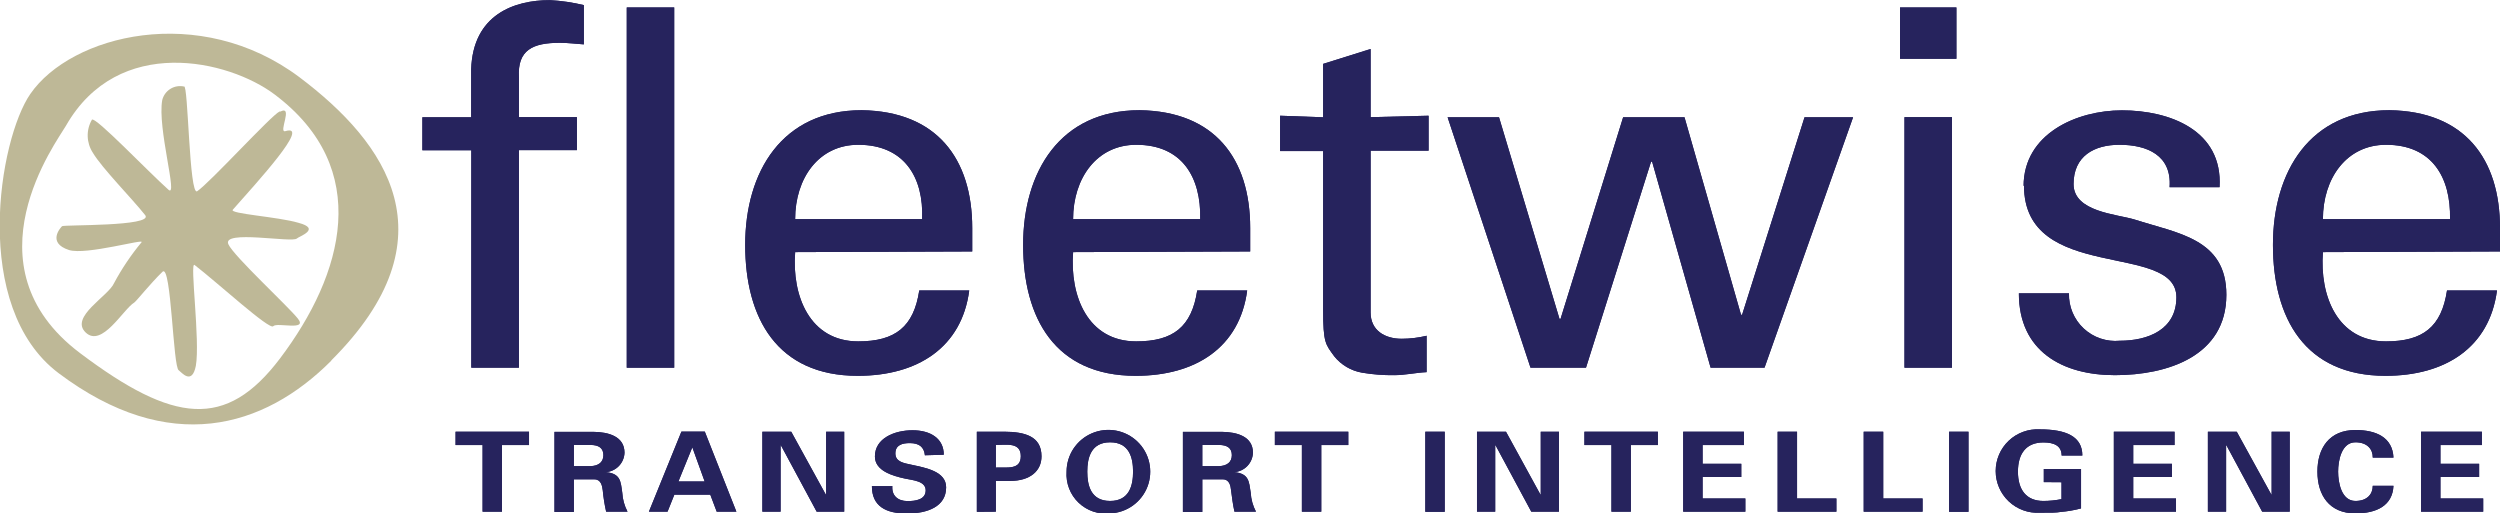 <svg width="224" height="46" viewBox="0 0 224 46" fill="none" xmlns="http://www.w3.org/2000/svg">
<g clip-path="url(#clip0_126_353)">
<path d="M25.045 9.993C24.328 10.31 18.781 16.397 17.665 17.136C16.948 17.581 16.865 7.46 16.489 7.753C16.07 7.661 15.632 7.735 15.268 7.961C14.903 8.187 14.642 8.546 14.538 8.961C14.08 11.447 15.972 17.769 15.102 17.007C13.198 15.306 8.579 10.45 8.239 10.72C7.975 11.174 7.843 11.691 7.858 12.216C7.873 12.739 8.033 13.249 8.321 13.688C9.132 15.06 11.847 17.804 13.022 19.294C13.716 20.302 5.7 20.127 5.559 20.267C5.418 20.408 4.196 21.757 6.182 22.402C7.722 22.883 13.057 21.335 12.681 21.71C11.742 22.84 10.919 24.062 10.225 25.358C9.731 26.53 6.217 28.395 7.675 29.791C9.132 31.187 11.048 27.692 12.035 27.105C12.27 26.929 13.469 25.404 14.573 24.337C15.349 23.669 15.502 32.946 16.019 33.181C16.254 33.345 17.194 34.553 17.547 32.782C17.947 30.553 16.983 23.399 17.43 23.739C19.498 25.334 24.152 29.603 24.481 29.228C24.81 28.853 27.596 29.686 26.691 28.548C25.786 27.41 20.955 22.965 20.462 21.886C19.862 20.561 26.197 21.78 26.597 21.37C26.761 21.194 28.83 20.514 26.738 19.962C24.928 19.423 20.485 19.153 20.861 18.79C23 16.362 27.913 11.037 25.562 11.752C24.916 11.928 26.303 9.407 25.128 9.993" fill="#BEB897"/>
<path d="M25.093 32.113C30.793 24.56 33.437 15.107 24.611 8.468C20.485 5.36 10.589 3.049 5.9 11.283C5.113 12.655 -3.244 23.797 7.181 31.644C15.549 37.942 20.25 38.517 25.093 32.113ZM29.7 32.301C23.635 38.4 15.138 40.863 5.254 33.438C-2.644 27.492 -0.082 12.467 2.715 8.421C6.37 3.12 17.888 0.211 26.832 6.92C34.624 12.784 40.712 21.299 29.676 32.301" fill="#BEB897"/>
<path d="M40.818 38.681V39.877H43.239V45.847H44.978V39.877H47.4V38.681H40.818Z" fill="#26235D"/>
<path d="M51.419 39.866H52.888C53.652 39.866 54.063 40.147 54.063 40.781C54.063 41.414 53.617 41.754 52.888 41.766H51.419V39.866ZM51.419 42.95H53.264C53.84 42.95 53.958 43.525 54.005 43.924C54.066 44.571 54.167 45.213 54.31 45.847H56.226C55.949 45.321 55.789 44.741 55.756 44.147C55.615 43.15 55.615 42.423 54.275 42.305C54.721 42.274 55.138 42.079 55.449 41.759C55.759 41.438 55.94 41.015 55.956 40.569C55.956 39.103 54.534 38.705 53.135 38.693H49.68V45.871H51.419V42.95Z" fill="#26235D"/>
<path d="M62.032 40.077L63.137 43.138H60.786L62.032 40.077ZM61.057 38.669L58.142 45.847H59.811L60.422 44.323H63.642L64.218 45.847H65.981L63.149 38.669H61.057Z" fill="#26235D"/>
<path d="M74.02 38.681V44.299L73.996 44.323L70.894 38.681H68.308V45.847H69.942V39.913L69.965 39.889L73.174 45.847H75.642V38.681H74.02Z" fill="#26235D"/>
<path d="M84.563 40.745C84.563 39.303 83.387 38.552 81.766 38.552C80.144 38.552 78.392 39.268 78.392 40.898C78.392 42.176 79.944 42.634 81.084 42.88C81.777 43.033 82.941 43.091 82.941 43.936C82.941 44.78 82.012 44.898 81.319 44.898C80.402 44.898 79.885 44.358 79.956 43.56H78.122C78.122 45.367 79.391 46.012 81.248 46.012C83.105 46.012 84.774 45.39 84.774 43.666C84.774 42.235 82.941 41.918 81.707 41.649C81.013 41.496 80.226 41.402 80.226 40.628C80.226 39.854 80.872 39.702 81.519 39.702C82.365 39.702 82.8 40.065 82.87 40.792L84.563 40.745Z" fill="#26235D"/>
<path d="M89.229 45.847V43.091H90.498C92.308 43.091 93.319 42.188 93.319 40.886C93.319 39.068 91.791 38.693 89.993 38.681H87.524V45.859L89.229 45.847ZM89.229 39.866C90.192 39.866 91.462 39.608 91.462 40.874C91.462 42.141 90.192 41.848 89.229 41.895V39.866Z" fill="#26235D"/>
<path d="M99.466 46C100.2 45.97 100.909 45.725 101.505 45.297C102.101 44.868 102.558 44.273 102.819 43.588C103.079 42.902 103.132 42.155 102.97 41.439C102.809 40.724 102.44 40.072 101.91 39.564C101.381 39.056 100.713 38.714 99.99 38.581C99.267 38.449 98.521 38.532 97.845 38.819C97.169 39.106 96.592 39.585 96.186 40.196C95.781 40.808 95.564 41.525 95.564 42.258C95.528 42.772 95.606 43.288 95.791 43.768C95.977 44.249 96.266 44.683 96.638 45.039C97.01 45.396 97.456 45.667 97.945 45.833C98.433 45.999 98.953 46.056 99.466 46ZM99.466 39.631C101.193 39.631 101.522 41.027 101.522 42.258C101.522 43.49 101.193 44.886 99.466 44.886C97.738 44.886 97.421 43.49 97.421 42.258C97.421 41.027 97.75 39.631 99.466 39.631Z" fill="#26235D"/>
<path d="M107.728 39.866H109.197C109.961 39.866 110.372 40.147 110.372 40.781C110.372 41.414 109.926 41.754 109.197 41.766H107.728V39.866ZM107.728 42.95H109.573C110.149 42.95 110.266 43.525 110.302 43.924C110.384 44.569 110.466 45.214 110.607 45.847H112.535C112.258 45.321 112.097 44.741 112.065 44.147C111.912 43.15 111.912 42.423 110.584 42.305C111.029 42.274 111.447 42.079 111.757 41.759C112.067 41.438 112.248 41.015 112.264 40.569C112.264 39.103 110.842 38.705 109.444 38.693H105.988V45.871H107.728V42.95Z" fill="#26235D"/>
<path d="M114.227 38.681V39.877H116.648V45.847H118.388V39.877H120.809V38.681H114.227Z" fill="#26235D"/>
<path d="M129.447 38.681H127.708V45.859H129.447V38.681Z" fill="#26235D"/>
<path d="M138.05 38.681V44.299L138.027 44.323L134.936 38.681H132.338V45.847H133.972V39.913L133.996 39.889L137.204 45.847H139.684V38.681H138.05Z" fill="#26235D"/>
<path d="M141.964 38.681V39.877H144.385V45.847H146.125V39.877H148.546V38.681H141.964Z" fill="#26235D"/>
<path d="M150.814 38.681V45.847H156.385V44.663H152.553V42.739H156.021V41.555H152.553V39.877H156.256V38.681H150.814Z" fill="#26235D"/>
<path d="M159.276 38.681V45.847H164.542V44.663H161.016V38.681H159.276Z" fill="#26235D"/>
<path d="M166.986 38.681V45.847H172.263V44.663H168.738V38.681H166.986Z" fill="#26235D"/>
<path d="M176.377 38.681H174.638V45.859H176.377V38.681Z" fill="#26235D"/>
<path d="M184.71 43.209V44.722C184.176 44.83 183.633 44.885 183.088 44.886C181.548 44.886 180.808 43.877 180.808 42.259C180.808 40.64 181.548 39.643 183.088 39.643C184.052 39.643 184.722 39.948 184.722 40.816H186.579C186.579 39.104 185.121 38.47 182.771 38.47C182.261 38.442 181.752 38.517 181.273 38.692C180.794 38.867 180.355 39.138 179.985 39.487C179.614 39.837 179.319 40.258 179.117 40.726C178.916 41.193 178.812 41.697 178.812 42.206C178.812 42.715 178.916 43.218 179.117 43.686C179.319 44.153 179.614 44.575 179.985 44.925C180.355 45.274 180.794 45.545 181.273 45.719C181.752 45.894 182.261 45.97 182.771 45.941C183.84 45.941 184.24 45.941 184.628 45.871C185.247 45.82 185.86 45.714 186.461 45.554V42.024H183.123V43.197L184.71 43.209Z" fill="#26235D"/>
<path d="M189.399 38.681V45.847H194.97V44.663H191.139V42.739H194.606V41.555H191.139V39.877H194.841V38.681H189.399Z" fill="#26235D"/>
<path d="M203.538 38.681V44.299L203.515 44.323L200.412 38.681H197.826V45.847H199.46V39.913L199.483 39.889L202.692 45.847H205.16V38.681H203.538Z" fill="#26235D"/>
<path d="M214.456 41.004C214.374 39.197 212.917 38.529 211.048 38.529C208.697 38.529 207.64 40.159 207.64 42.258C207.64 44.358 208.697 46 211.048 46C212.917 46 214.374 45.32 214.456 43.525H212.599C212.599 44.276 212.094 44.886 211.048 44.886C209.802 44.886 209.497 43.267 209.497 42.258C209.497 41.25 209.802 39.631 211.048 39.631C212.094 39.631 212.611 40.241 212.599 41.004H214.456Z" fill="#26235D"/>
<path d="M216.925 38.681V45.847H222.496V44.663H218.664V42.739H222.131V41.555H218.664V39.877H222.378V38.681H216.925Z" fill="#26235D"/>
<path d="M46.495 32.946V13.453H51.69V10.497H46.495V6.92C46.354 4.469 47.741 3.835 50.162 3.835C50.879 3.835 51.596 3.929 52.313 3.976V0.457C51.314 0.217 50.295 0.068 49.269 0.012C46.084 0.012 42.37 1.302 42.217 6.216V10.509H37.845V13.465H42.229V32.946H46.495Z" fill="#26235D"/>
<path d="M60.41 0.668H56.156V32.946H60.41V0.668Z" fill="#26235D"/>
<path d="M87.113 22.531V20.431C87.113 14.215 83.928 9.969 77.205 9.875C70.083 9.875 66.769 15.376 66.769 21.944C66.769 28.512 69.636 33.673 76.853 33.673C82.224 33.673 86.173 31.128 86.843 26.026H82.365C81.871 29.287 80.214 30.588 76.9 30.588C72.551 30.588 70.941 26.518 71.246 22.589L87.113 22.531ZM71.246 19.634C71.246 15.974 73.35 12.972 76.9 12.972C81.013 12.972 82.776 15.881 82.623 19.634H71.246Z" fill="#26235D"/>
<path d="M112.018 22.531V20.431C112.018 14.215 108.833 9.969 102.11 9.875C94.988 9.875 91.673 15.376 91.673 21.944C91.673 28.512 94.541 33.673 101.757 33.673C107.129 33.673 111.078 31.128 111.747 26.026H107.27C106.776 29.287 105.119 30.588 101.804 30.588C97.456 30.588 95.846 26.518 96.151 22.589L112.018 22.531ZM96.151 19.634C96.151 15.974 98.267 12.972 101.804 12.972C105.918 12.972 107.622 15.881 107.54 19.634H96.151Z" fill="#26235D"/>
<path d="M114.697 10.368V13.535H118.552V27.75C118.552 30.753 118.776 30.847 119.54 31.914C120.164 32.697 121.055 33.223 122.043 33.392C122.99 33.553 123.95 33.627 124.911 33.615C125.898 33.615 126.838 33.392 127.825 33.345V30.084C127.094 30.261 126.345 30.351 125.592 30.354C124.064 30.354 122.807 29.592 122.807 28.008V13.5H128.002V10.368L122.807 10.497V4.387L118.552 5.724V10.509L114.697 10.368Z" fill="#26235D"/>
<path d="M161.686 10.509L156.091 28.207H155.997L150.932 10.509H145.432L139.825 28.571H139.731L134.313 10.509H129.706L137.134 32.946H142.105L147.935 14.485H148.029L153.271 32.946H158.101L166.035 10.509H161.686Z" fill="#26235D"/>
<path d="M170.641 32.946H174.896V10.497H170.641V32.946ZM170.242 5.266H175.295V0.668H170.242V5.266Z" fill="#26235D"/>
<path d="M181.349 16.619C181.349 25.393 195.005 21.628 195.005 26.636C195.005 29.544 192.455 30.53 189.94 30.53C189.353 30.587 188.761 30.518 188.202 30.329C187.644 30.14 187.132 29.834 186.701 29.433C186.269 29.032 185.929 28.543 185.701 28C185.473 27.457 185.364 26.872 185.38 26.284H180.89C180.89 31.468 184.792 33.614 189.493 33.614C194.194 33.614 199.483 31.914 199.483 26.413C199.483 21.37 195.099 20.912 191.256 19.669C189.634 19.176 185.791 18.989 185.791 16.491C185.791 13.992 187.625 12.972 189.905 12.972C192.373 12.972 194.606 13.91 194.394 16.772H198.872C199.178 11.67 194.394 9.887 190.128 9.887C186.061 9.887 181.313 11.987 181.313 16.678" fill="#26235D"/>
<path d="M224 22.531V20.431C224 14.215 220.815 9.969 214.092 9.875C206.97 9.875 203.656 15.376 203.656 21.944C203.656 28.512 206.523 33.673 213.74 33.673C219.111 33.673 223.06 31.128 223.73 26.026H219.252C218.758 29.287 217.101 30.588 213.787 30.588C209.438 30.588 207.828 26.518 208.134 22.589L224 22.531ZM208.134 19.634C208.134 15.974 210.249 12.972 213.787 12.972C217.9 12.972 219.605 15.881 219.522 19.634H208.134Z" fill="#26235D"/>
<path d="M40.818 38.681V39.877H43.239V45.847H44.978V39.877H47.4V38.681H40.818Z" fill="#26235D"/>
<path d="M51.419 39.866H52.888C53.652 39.866 54.063 40.147 54.063 40.781C54.063 41.414 53.617 41.754 52.888 41.766H51.419V39.866ZM51.419 42.95H53.264C53.84 42.95 53.958 43.525 54.005 43.924C54.066 44.571 54.167 45.213 54.31 45.847H56.226C55.949 45.321 55.789 44.741 55.756 44.147C55.615 43.15 55.615 42.423 54.275 42.305C54.721 42.274 55.138 42.079 55.449 41.759C55.759 41.438 55.94 41.015 55.956 40.569C55.956 39.103 54.534 38.705 53.135 38.693H49.68V45.871H51.419V42.95Z" fill="#26235D"/>
<path d="M62.032 40.077L63.137 43.138H60.786L62.032 40.077ZM61.057 38.669L58.142 45.847H59.811L60.422 44.323H63.642L64.218 45.847H65.981L63.149 38.669H61.057Z" fill="#26235D"/>
<path d="M74.02 38.681V44.299L73.996 44.323L70.894 38.681H68.308V45.847H69.942V39.913L69.965 39.889L73.174 45.847H75.642V38.681H74.02Z" fill="#26235D"/>
<path d="M84.563 40.745C84.563 39.303 83.387 38.552 81.766 38.552C80.144 38.552 78.392 39.268 78.392 40.898C78.392 42.176 79.944 42.634 81.084 42.88C81.777 43.033 82.941 43.091 82.941 43.936C82.941 44.78 82.012 44.898 81.319 44.898C80.402 44.898 79.885 44.358 79.956 43.56H78.122C78.122 45.367 79.391 46.012 81.248 46.012C83.105 46.012 84.774 45.39 84.774 43.666C84.774 42.235 82.941 41.918 81.707 41.649C81.013 41.496 80.226 41.402 80.226 40.628C80.226 39.854 80.872 39.702 81.519 39.702C82.365 39.702 82.8 40.065 82.87 40.792L84.563 40.745Z" fill="#26235D"/>
<path d="M89.229 45.847V43.091H90.498C92.308 43.091 93.319 42.188 93.319 40.886C93.319 39.068 91.791 38.693 89.993 38.681H87.524V45.859L89.229 45.847ZM89.229 39.866C90.192 39.866 91.462 39.608 91.462 40.874C91.462 42.141 90.192 41.848 89.229 41.895V39.866Z" fill="#26235D"/>
<path d="M99.466 46C100.2 45.97 100.909 45.725 101.505 45.297C102.101 44.868 102.558 44.273 102.819 43.588C103.079 42.902 103.132 42.155 102.97 41.439C102.809 40.724 102.44 40.072 101.91 39.564C101.381 39.056 100.713 38.714 99.99 38.581C99.267 38.449 98.521 38.532 97.845 38.819C97.169 39.106 96.592 39.585 96.186 40.196C95.781 40.808 95.564 41.525 95.564 42.258C95.528 42.772 95.606 43.288 95.791 43.768C95.977 44.249 96.266 44.683 96.638 45.039C97.01 45.396 97.456 45.667 97.945 45.833C98.433 45.999 98.953 46.056 99.466 46ZM99.466 39.631C101.193 39.631 101.522 41.027 101.522 42.258C101.522 43.49 101.193 44.886 99.466 44.886C97.738 44.886 97.421 43.49 97.421 42.258C97.421 41.027 97.75 39.631 99.466 39.631Z" fill="#26235D"/>
<path d="M107.728 39.866H109.197C109.961 39.866 110.372 40.147 110.372 40.781C110.372 41.414 109.926 41.754 109.197 41.766H107.728V39.866ZM107.728 42.95H109.573C110.149 42.95 110.266 43.525 110.302 43.924C110.384 44.569 110.466 45.214 110.607 45.847H112.535C112.258 45.321 112.097 44.741 112.065 44.147C111.912 43.15 111.912 42.423 110.584 42.305C111.029 42.274 111.447 42.079 111.757 41.759C112.067 41.438 112.248 41.015 112.264 40.569C112.264 39.103 110.842 38.705 109.444 38.693H105.988V45.871H107.728V42.95Z" fill="#26235D"/>
<path d="M114.227 38.681V39.877H116.648V45.847H118.388V39.877H120.809V38.681H114.227Z" fill="#26235D"/>
<path d="M129.447 38.681H127.708V45.859H129.447V38.681Z" fill="#26235D"/>
<path d="M138.05 38.681V44.299L138.027 44.323L134.936 38.681H132.338V45.847H133.972V39.913L133.996 39.889L137.204 45.847H139.684V38.681H138.05Z" fill="#26235D"/>
<path d="M141.964 38.681V39.877H144.385V45.847H146.125V39.877H148.546V38.681H141.964Z" fill="#26235D"/>
<path d="M150.814 38.681V45.847H156.385V44.663H152.553V42.739H156.021V41.555H152.553V39.877H156.256V38.681H150.814Z" fill="#26235D"/>
<path d="M159.276 38.681V45.847H164.542V44.663H161.016V38.681H159.276Z" fill="#26235D"/>
<path d="M166.986 38.681V45.847H172.263V44.663H168.738V38.681H166.986Z" fill="#26235D"/>
<path d="M176.377 38.681H174.638V45.859H176.377V38.681Z" fill="#26235D"/>
<path d="M184.71 43.209V44.722C184.176 44.83 183.633 44.885 183.088 44.886C181.548 44.886 180.808 43.877 180.808 42.259C180.808 40.64 181.548 39.643 183.088 39.643C184.052 39.643 184.722 39.948 184.722 40.816H186.579C186.579 39.104 185.121 38.47 182.771 38.47C182.261 38.442 181.752 38.517 181.273 38.692C180.794 38.867 180.355 39.138 179.985 39.487C179.614 39.837 179.319 40.258 179.117 40.726C178.916 41.193 178.812 41.697 178.812 42.206C178.812 42.715 178.916 43.218 179.117 43.686C179.319 44.153 179.614 44.575 179.985 44.925C180.355 45.274 180.794 45.545 181.273 45.719C181.752 45.894 182.261 45.97 182.771 45.941C183.84 45.941 184.24 45.941 184.628 45.871C185.247 45.82 185.86 45.714 186.461 45.554V42.024H183.123V43.197L184.71 43.209Z" fill="#26235D"/>
<path d="M189.399 38.681V45.847H194.97V44.663H191.139V42.739H194.606V41.555H191.139V39.877H194.841V38.681H189.399Z" fill="#26235D"/>
<path d="M203.538 38.681V44.299L203.515 44.323L200.412 38.681H197.826V45.847H199.46V39.913L199.483 39.889L202.692 45.847H205.16V38.681H203.538Z" fill="#26235D"/>
<path d="M214.456 41.004C214.374 39.197 212.917 38.529 211.048 38.529C208.697 38.529 207.64 40.159 207.64 42.258C207.64 44.358 208.697 46 211.048 46C212.917 46 214.374 45.32 214.456 43.525H212.599C212.599 44.276 212.094 44.886 211.048 44.886C209.802 44.886 209.497 43.267 209.497 42.258C209.497 41.25 209.802 39.631 211.048 39.631C212.094 39.631 212.611 40.241 212.599 41.004H214.456Z" fill="#26235D"/>
<path d="M216.925 38.681V45.847H222.496V44.663H218.664V42.739H222.131V41.555H218.664V39.877H222.378V38.681H216.925Z" fill="#26235D"/>
<path d="M46.495 32.946V13.453H51.69V10.497H46.495V6.92C46.354 4.469 47.741 3.835 50.162 3.835C50.879 3.835 51.596 3.929 52.313 3.976V0.457C51.314 0.217 50.295 0.068 49.269 0.012C46.084 0.012 42.37 1.302 42.217 6.216V10.509H37.845V13.465H42.229V32.946H46.495Z" fill="#26235D"/>
<path d="M60.41 0.668H56.156V32.946H60.41V0.668Z" fill="#26235D"/>
<path d="M87.113 22.531V20.431C87.113 14.215 83.928 9.969 77.205 9.875C70.083 9.875 66.769 15.376 66.769 21.944C66.769 28.512 69.636 33.673 76.853 33.673C82.224 33.673 86.173 31.128 86.843 26.026H82.365C81.871 29.287 80.214 30.588 76.9 30.588C72.551 30.588 70.941 26.518 71.246 22.589L87.113 22.531ZM71.246 19.634C71.246 15.974 73.35 12.972 76.9 12.972C81.013 12.972 82.776 15.881 82.623 19.634H71.246Z" fill="#26235D"/>
<path d="M112.018 22.531V20.431C112.018 14.215 108.833 9.969 102.11 9.875C94.988 9.875 91.673 15.376 91.673 21.944C91.673 28.512 94.541 33.673 101.757 33.673C107.129 33.673 111.078 31.128 111.747 26.026H107.27C106.776 29.287 105.119 30.588 101.804 30.588C97.456 30.588 95.846 26.518 96.151 22.589L112.018 22.531ZM96.151 19.634C96.151 15.974 98.267 12.972 101.804 12.972C105.918 12.972 107.622 15.881 107.54 19.634H96.151Z" fill="#26235D"/>
<path d="M114.697 10.368V13.535H118.552V27.75C118.552 30.753 118.776 30.847 119.54 31.914C120.164 32.697 121.055 33.223 122.043 33.392C122.99 33.553 123.95 33.627 124.911 33.615C125.898 33.615 126.838 33.392 127.825 33.345V30.084C127.094 30.261 126.345 30.351 125.592 30.354C124.064 30.354 122.807 29.592 122.807 28.008V13.5H128.002V10.368L122.807 10.497V4.387L118.552 5.724V10.509L114.697 10.368Z" fill="#26235D"/>
<path d="M161.686 10.509L156.091 28.207H155.997L150.932 10.509H145.432L139.825 28.571H139.731L134.313 10.509H129.706L137.134 32.946H142.105L147.935 14.485H148.029L153.271 32.946H158.101L166.035 10.509H161.686Z" fill="#26235D"/>
<path d="M170.641 32.946H174.896V10.497H170.641V32.946ZM170.242 5.266H175.295V0.668H170.242V5.266Z" fill="#26235D"/>
<path d="M181.349 16.619C181.349 25.393 195.005 21.628 195.005 26.636C195.005 29.544 192.455 30.53 189.94 30.53C189.353 30.587 188.761 30.518 188.202 30.329C187.644 30.14 187.132 29.834 186.701 29.433C186.269 29.032 185.929 28.543 185.701 28C185.473 27.457 185.364 26.872 185.38 26.284H180.89C180.89 31.468 184.792 33.614 189.493 33.614C194.194 33.614 199.483 31.914 199.483 26.413C199.483 21.37 195.099 20.912 191.256 19.669C189.634 19.176 185.791 18.989 185.791 16.491C185.791 13.992 187.625 12.972 189.905 12.972C192.373 12.972 194.606 13.91 194.394 16.772H198.872C199.178 11.67 194.394 9.887 190.128 9.887C186.061 9.887 181.313 11.987 181.313 16.678" fill="#26235D"/>
<path d="M224 22.531V20.431C224 14.215 220.815 9.969 214.092 9.875C206.97 9.875 203.656 15.376 203.656 21.944C203.656 28.512 206.523 33.673 213.74 33.673C219.111 33.673 223.06 31.128 223.73 26.026H219.252C218.758 29.287 217.101 30.588 213.787 30.588C209.438 30.588 207.828 26.518 208.134 22.589L224 22.531ZM208.134 19.634C208.134 15.974 210.249 12.972 213.787 12.972C217.9 12.972 219.605 15.881 219.522 19.634H208.134Z" fill="#26235D"/>
</g>
<defs>
<clipPath id="clip0_126_353">
<rect width="224" height="46" fill="white"/>
</clipPath>
</defs>
</svg>
